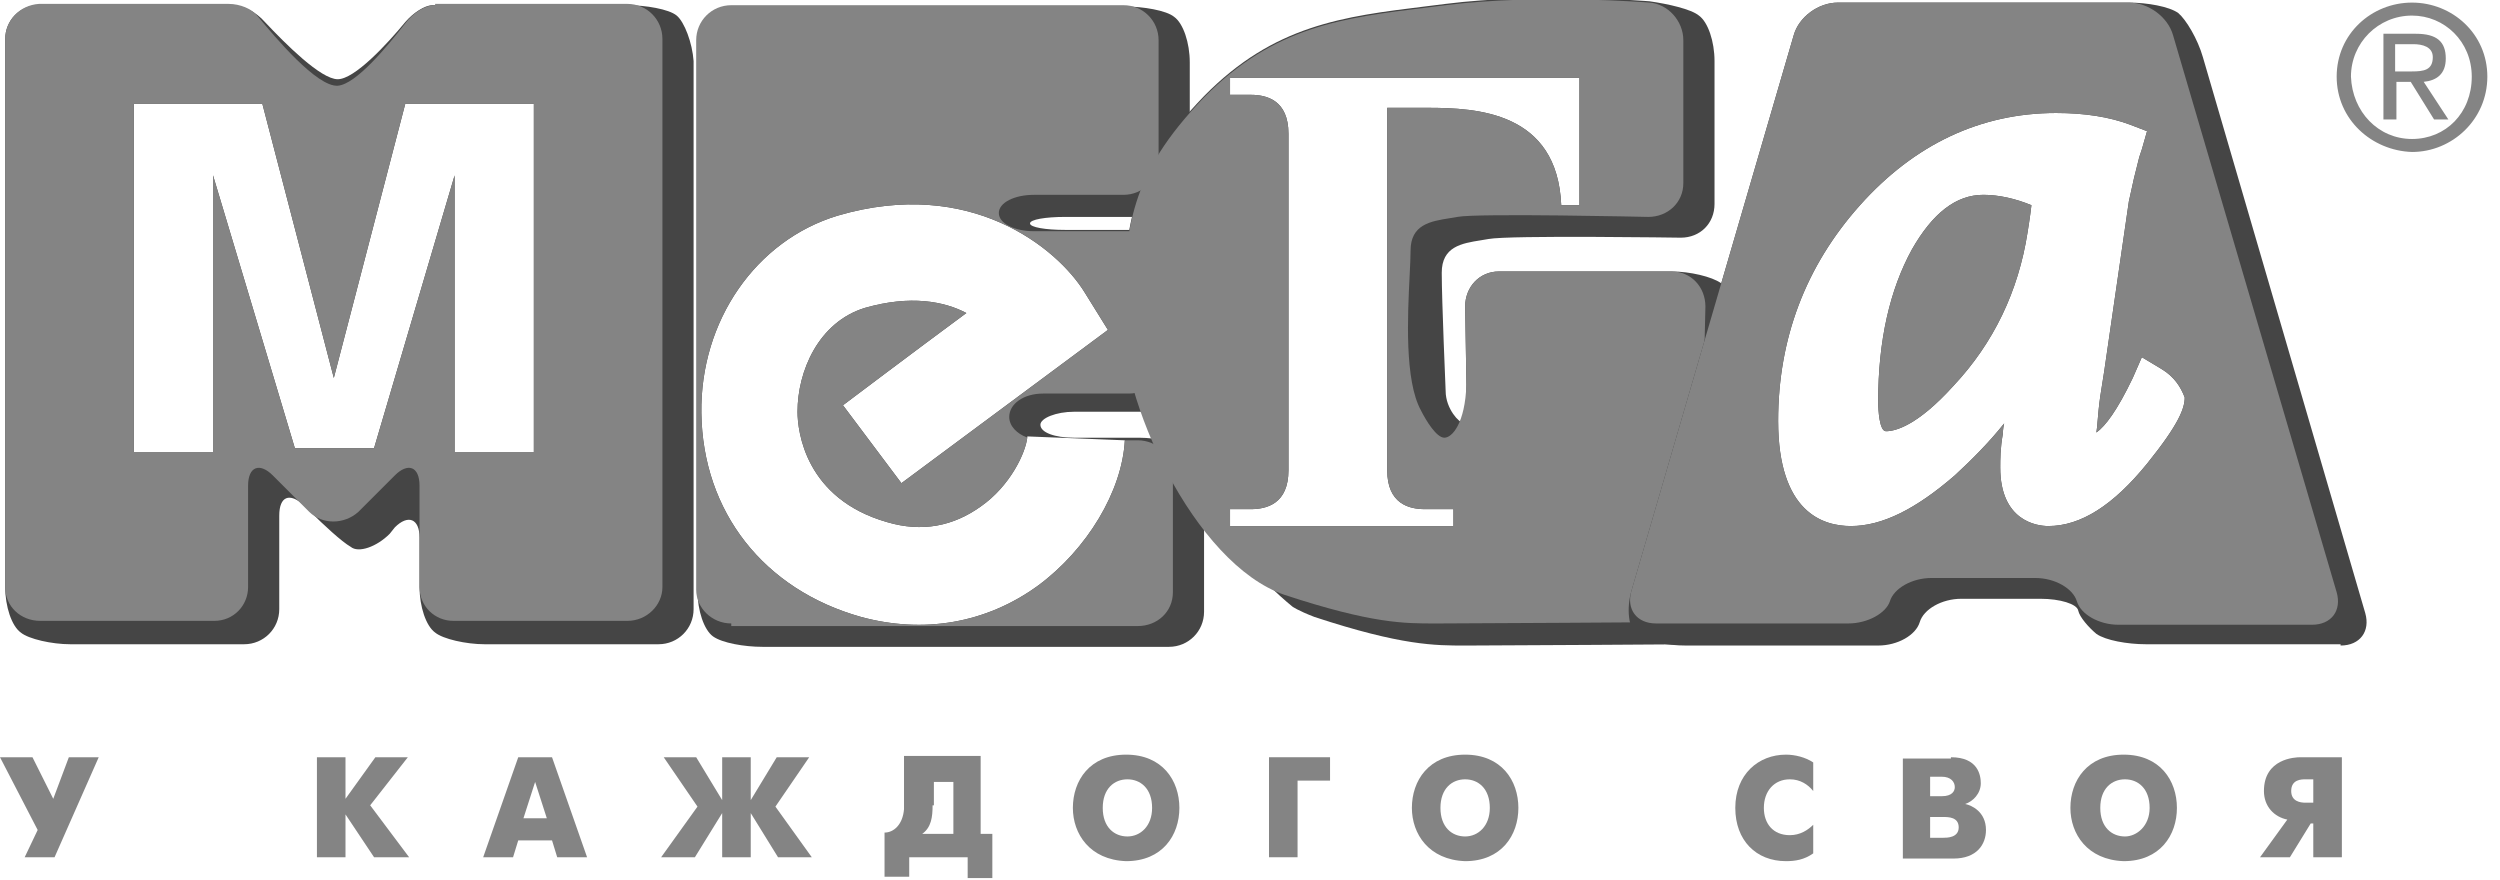 <?xml version="1.0" encoding="UTF-8"?> <svg xmlns="http://www.w3.org/2000/svg" width="162" height="57" viewBox="0 0 162 57" fill="none"><g clip-path="url(#clip0)"><path d="M156.298 4.629C157.056 4.629 157.645 4.545 157.645 3.703C157.645 3.03 156.971 2.862 156.382 2.862H155.204V4.629H156.298ZM155.288 7.743H154.446V2.188H156.551C157.897 2.188 158.486 2.693 158.486 3.788C158.486 4.798 157.897 5.218 157.056 5.303L158.655 7.743H157.729L156.214 5.303H155.288V7.743V7.743ZM156.298 9.006C158.486 9.006 160.17 7.323 160.17 4.966C160.17 2.693 158.402 1.01 156.298 1.01C154.11 1.01 152.342 2.778 152.342 4.966C152.426 7.238 154.11 9.006 156.298 9.006ZM151.416 4.966C151.416 2.188 153.689 0.168 156.298 0.168C158.907 0.168 161.18 2.188 161.18 4.966C161.18 7.743 158.907 9.848 156.298 9.848C153.689 9.763 151.416 7.743 151.416 4.966Z" fill="#848484"></path><path fill-rule="evenodd" clip-rule="evenodd" d="M73.814 28.364C74.993 28.364 76.508 28.701 77.013 29.122C77.518 29.543 77.939 30.805 78.023 32.152V39.643C78.023 40.905 77.013 41.915 75.75 41.915H49.406C48.228 41.915 46.797 41.663 46.208 41.242C45.618 40.821 45.198 39.558 45.198 38.296V2.693C45.198 1.431 46.208 0.421 47.47 0.421H72.888C74.067 0.421 75.582 0.673 76.087 1.094C76.676 1.515 77.097 2.777 77.097 4.04V11.783C77.097 13.046 76.087 14.056 74.824 14.056H69.017C67.754 14.056 66.744 14.224 66.744 14.477C66.744 14.729 67.754 14.898 69.017 14.898H73.225C74.403 14.898 75.918 15.15 76.424 15.571C77.013 15.992 77.433 17.254 77.433 18.517V24.408C77.433 25.671 76.424 26.681 75.161 26.681H69.606C68.428 26.681 67.418 27.102 67.418 27.523C67.418 28.028 68.344 28.364 69.606 28.364H73.814ZM45.45 26.765C45.366 20.789 48.985 15.571 54.288 13.972C62.873 11.447 68.512 16.076 70.279 18.938L71.794 21.378L58.412 31.31L54.624 26.26C54.624 26.26 59.422 22.641 62.62 20.284C61.189 19.527 59.001 19.106 56.055 19.948C53.025 20.873 51.678 24.072 51.678 26.681C51.678 27.943 52.183 32.32 57.486 33.835C59.758 34.508 61.778 34.088 63.546 32.825C65.482 31.478 66.492 29.29 66.576 28.28L72.888 28.532C72.72 31.815 70.448 35.603 67.249 37.959C63.883 40.4 59.843 41.073 55.803 39.979C49.49 38.212 45.534 33.162 45.45 26.765Z" fill="#454545"></path><path fill-rule="evenodd" clip-rule="evenodd" d="M108.323 17.591C109.501 17.591 110.932 17.927 111.521 18.348C112.026 18.769 112.447 20.116 112.447 21.294L112.026 39.474C112.026 40.737 111.016 41.747 109.754 41.747C109.754 41.747 97.213 41.831 95.193 41.831C95.112 41.831 95.032 41.831 94.951 41.831C92.999 41.834 90.834 41.838 85.177 39.979C84.083 39.558 83.746 39.306 83.746 39.306C82.82 38.548 81.39 37.202 80.632 36.192C80.632 36.192 72.468 25.418 72.72 20.2C72.973 14.645 73.141 11.278 78.023 6.228C82.557 1.616 87.018 1.07 92.418 0.409C92.833 0.358 93.252 0.306 93.678 0.252C99.654 -0.505 106.892 0.084 106.892 0.084C108.071 0.252 109.586 0.589 110.091 1.01C110.68 1.431 111.101 2.693 111.101 3.956V13.214C111.101 14.477 110.175 15.402 108.912 15.402C108.912 15.402 97.802 15.234 96.456 15.487C96.291 15.517 96.122 15.544 95.951 15.572C94.723 15.768 93.425 15.975 93.425 17.675C93.425 19.442 93.678 25.334 93.678 25.334C93.678 26.512 94.604 27.438 94.772 27.354C94.941 27.27 95.025 26.176 95.025 24.913L94.941 19.863C94.941 18.601 95.866 17.591 97.129 17.591H108.323ZM102.347 13.298V5.05H79.706V6.144H81.053C82.063 6.144 83.494 6.481 83.494 8.669V30.468C83.494 32.657 82.063 32.993 81.053 32.993H79.706V34.087H94.183V32.993H92.331C91.321 32.993 89.89 32.657 89.89 30.468V6.986H92.499C95.698 6.986 100.916 7.238 101.169 13.298H102.347Z" fill="#454545"></path><path fill-rule="evenodd" clip-rule="evenodd" d="M109.08 11.868C109.08 13.13 108.07 14.056 106.808 14.056C106.808 14.056 95.698 13.803 94.435 14.056C94.271 14.087 94.102 14.114 93.931 14.141C92.703 14.337 91.405 14.544 91.405 16.244C91.405 16.639 91.377 17.202 91.344 17.868C91.215 20.47 91.006 24.654 92.079 26.597C92.415 27.27 93.088 28.364 93.594 28.364C94.099 28.364 94.94 27.438 95.024 24.913L94.94 19.863C94.94 18.601 95.866 17.591 97.129 17.591H108.323C109.585 17.591 110.511 18.601 110.511 19.863L110.09 38.044C110.09 39.306 109.08 40.316 107.818 40.316C107.818 40.316 95.361 40.4 93.257 40.4C93.173 40.4 93.089 40.4 93.005 40.4C90.985 40.404 88.897 40.407 83.241 38.548C77.349 36.529 72.468 25.755 72.72 20.284C72.973 14.729 73.141 11.363 78.023 6.313C82.556 1.7 87.018 1.154 92.418 0.493C92.832 0.442 93.252 0.391 93.678 0.337C99.653 -0.421 106.892 0.168 106.892 0.168C108.07 0.253 109.08 1.347 109.08 2.609V11.868ZM102.347 13.298V5.05H79.706V6.144H81.053C82.063 6.144 83.493 6.481 83.493 8.669V30.468C83.493 32.657 82.063 32.993 81.053 32.993H79.706V34.087H94.183V32.993H92.331C91.321 32.993 89.89 32.657 89.89 30.468V6.986H92.499C95.698 6.986 100.916 7.238 101.169 13.298H102.347Z" fill="#848484"></path><path fill-rule="evenodd" clip-rule="evenodd" d="M45.113 38.212C45.113 39.39 46.123 40.4 47.386 40.4V40.568H73.73C74.993 40.568 76.003 39.642 76.003 38.38V30.805C76.003 29.543 74.993 28.532 73.73 28.532H72.888L72.888 28.532C72.72 31.815 70.448 35.603 67.249 37.959C63.883 40.4 59.843 41.073 55.803 39.979C49.49 38.212 45.534 33.162 45.45 26.765C45.366 20.789 48.985 15.571 54.288 13.972C62.873 11.447 68.512 16.076 70.279 18.938L71.794 21.378L58.412 31.31L54.624 26.26C54.624 26.26 59.422 22.641 62.62 20.284C61.189 19.527 59.001 19.106 56.055 19.948C53.025 20.873 51.678 24.072 51.678 26.681C51.678 27.943 52.184 32.32 57.486 33.835C59.758 34.508 61.779 34.088 63.546 32.825C65.435 31.511 66.443 29.395 66.568 28.355C65.881 28.101 65.398 27.6 65.398 27.017C65.398 26.176 66.323 25.503 67.586 25.503H73.141C74.403 25.503 75.413 24.492 75.413 23.23V17.254C75.413 15.992 74.403 14.982 73.141 14.982H66.997C65.734 14.982 64.724 14.477 64.724 13.803C64.724 13.13 65.734 12.625 66.997 12.625H72.804C74.067 12.625 75.077 11.615 75.077 10.352V2.609C75.077 1.347 74.067 0.337 72.804 0.337H47.386C46.123 0.337 45.113 1.347 45.113 2.609V38.212Z" fill="#848484"></path><path fill-rule="evenodd" clip-rule="evenodd" d="M40.653 0.337C41.831 0.337 43.346 0.589 43.851 1.01C44.356 1.431 44.861 2.777 44.945 3.956V12.709V17.17V39.474C44.945 40.737 43.935 41.747 42.673 41.747H31.394C30.216 41.747 28.701 41.41 28.196 40.989C27.607 40.568 27.186 39.306 27.186 38.043V34.845C27.186 33.583 26.428 33.33 25.587 34.172L25.25 34.593C24.409 35.434 23.23 35.855 22.725 35.434C22.136 35.097 20.958 34.003 20.116 33.162L19.695 32.741C18.769 31.899 18.096 32.152 18.096 33.414V39.474C18.096 40.737 17.086 41.747 15.823 41.747H4.545C3.367 41.747 1.852 41.41 1.347 40.989C0.758 40.568 0.337 39.306 0.337 38.043V15.739V11.278V2.525C0.337 1.347 1.263 0.337 2.525 0.337H14.982C15.739 0.337 16.581 0.757 17.17 1.431C18.517 2.862 20.789 5.134 21.884 5.134C22.978 5.134 25.082 2.862 26.26 1.431C26.765 0.842 27.523 0.337 28.028 0.337H40.653ZM8.669 6.733H17.002L21.631 24.493L26.26 6.733H34.593V29.29H29.459V11.363L24.24 29.038H19.106L13.804 11.363V29.29H8.669V6.733Z" fill="#454545"></path><path fill-rule="evenodd" clip-rule="evenodd" d="M26.26 1.515C26.765 0.842 27.523 0.337 28.196 0.337V0.252H40.653C41.915 0.252 42.925 1.262 42.925 2.525V11.278V15.739V38.043C42.925 39.222 41.915 40.232 40.653 40.232H29.374C28.196 40.232 27.186 39.306 27.186 38.043V31.478C27.186 30.216 26.428 29.963 25.587 30.805L23.23 33.162C22.304 34.003 20.873 34.003 20.032 33.162L17.675 30.805C16.833 29.963 16.076 30.216 16.076 31.478V38.043C16.076 39.222 15.15 40.232 13.888 40.232H2.609C1.347 40.232 0.337 39.306 0.337 38.043V15.739V11.278V2.525C0.337 1.347 1.263 0.337 2.525 0.252H14.813C15.571 0.252 16.328 0.589 16.665 1.01C17.843 2.441 20.537 5.639 21.884 5.555C23.062 5.471 25.082 3.03 26.26 1.515ZM8.669 6.733H17.002L21.631 24.493L26.26 6.733H34.593V29.29H29.459V11.363L24.24 29.038H19.106L13.804 11.363V29.29H8.669V6.733Z" fill="#848484"></path><path fill-rule="evenodd" clip-rule="evenodd" d="M153.268 39.727C153.605 40.905 152.931 41.831 151.669 41.831V41.747H139.044C137.865 41.747 136.435 41.494 135.845 41.074C135.34 40.653 134.751 39.979 134.667 39.559C134.583 39.138 133.489 38.801 132.226 38.801H127.092C125.83 38.801 124.651 39.474 124.399 40.316C124.146 41.158 122.968 41.831 121.705 41.831H109.249C108.07 41.831 106.555 41.578 106.05 41.158C105.545 40.737 105.377 39.474 105.714 38.296L116.235 2.273C116.571 1.094 117.834 0.168 119.096 0.168H137.95C139.128 0.168 140.559 0.421 141.148 0.842C141.653 1.263 142.411 2.525 142.747 3.703L153.268 39.727ZM123.894 16.16C122.463 18.769 121.705 22.052 121.705 26.008C121.705 26.597 121.79 27.944 122.21 27.944C122.8 27.944 124.23 27.607 126.587 24.998C129.196 22.22 130.795 18.853 131.385 15.066C131.385 15.066 131.553 14.056 131.637 13.298C130.627 12.878 129.533 12.625 128.523 12.625C126.755 12.625 125.24 13.803 123.894 16.16ZM138.791 23.146L140.054 23.904C140.895 24.409 141.316 25.082 141.569 25.755C141.569 26.428 141.232 27.439 139.128 30.048C136.94 32.741 134.835 34.088 132.731 34.088C131.974 34.088 129.617 33.751 129.617 30.3V30.3C129.617 29.795 129.617 29.038 129.785 28.112C129.785 28.112 129.785 27.775 129.87 27.439C128.86 28.701 127.765 29.795 126.671 30.805C124.146 32.993 121.958 34.088 119.938 34.088C118.17 34.088 115.225 33.246 115.225 27.27C115.225 21.968 116.992 17.254 120.527 13.298C124.062 9.343 128.355 7.323 133.236 7.323C135.088 7.323 136.687 7.575 138.034 8.08L139.128 8.501L138.791 9.679L138.623 10.184L138.286 11.531L137.95 13.046L136.35 24.072L136.098 25.671C136.003 26.336 135.962 26.84 135.928 27.244C135.903 27.555 135.882 27.808 135.845 28.028C136.435 27.607 137.192 26.597 138.202 24.493L138.791 23.146Z" fill="#454545"></path><path fill-rule="evenodd" clip-rule="evenodd" d="M125.156 37.454C123.894 37.454 122.716 38.128 122.463 38.969C122.211 39.727 121.032 40.4 119.77 40.4H107.313C106.051 40.4 105.377 39.474 105.714 38.296L116.235 2.273C116.571 1.094 117.834 0.168 119.096 0.168H137.95C139.212 0.168 140.475 1.094 140.811 2.273L151.416 38.38C151.753 39.558 151.08 40.484 149.817 40.484H137.276C136.014 40.484 134.836 39.811 134.583 38.969C134.331 38.128 133.152 37.454 131.89 37.454H125.156ZM123.894 16.16C122.463 18.769 121.705 22.052 121.705 26.008C121.705 26.597 121.79 27.944 122.21 27.944C122.8 27.944 124.23 27.607 126.587 24.998C129.196 22.22 130.795 18.853 131.385 15.066C131.385 15.066 131.553 14.056 131.637 13.298C130.627 12.878 129.533 12.625 128.523 12.625C126.755 12.625 125.24 13.803 123.894 16.16ZM138.791 23.146L140.054 23.904C140.895 24.409 141.316 25.082 141.569 25.755C141.569 26.428 141.232 27.439 139.128 30.048C136.94 32.741 134.835 34.088 132.731 34.088C131.974 34.088 129.617 33.751 129.617 30.3V30.3C129.617 29.795 129.617 29.038 129.785 28.112C129.785 28.112 129.785 27.775 129.87 27.439C128.86 28.701 127.765 29.795 126.671 30.805C124.146 32.993 121.958 34.088 119.938 34.088C118.17 34.088 115.225 33.246 115.225 27.27C115.225 21.968 116.992 17.254 120.527 13.298C124.062 9.343 128.355 7.323 133.236 7.323C135.088 7.323 136.687 7.575 138.034 8.08L139.128 8.501L138.791 9.679L138.623 10.184L138.286 11.531L137.95 13.046L136.35 24.072L136.098 25.671C136.003 26.336 135.962 26.84 135.928 27.244C135.903 27.555 135.882 27.808 135.845 28.028C136.435 27.607 137.192 26.597 138.202 24.493L138.791 23.146Z" fill="#848484"></path><path d="M2.104 49.069L3.451 51.763L4.461 49.069H6.397L3.535 55.55H1.599L2.441 53.783L0 49.069H2.104Z" fill="#848484"></path><path d="M20.537 49.069H22.388V51.763L24.324 49.069H26.428L23.988 52.184L26.512 55.55H24.24L22.388 52.773V55.55H20.537V49.069Z" fill="#848484"></path><path d="M33.919 53.025H35.434L34.676 50.669L33.919 53.025ZM33.582 49.069H35.771L38.043 55.55H36.107L35.771 54.456H33.582L33.246 55.55H31.31L33.582 49.069Z" fill="#848484"></path><path d="M46.797 52.688L45.029 55.55H42.841L45.197 52.268L43.009 49.069H45.113L46.797 51.847V49.069H48.648V51.847L50.332 49.069H52.436L50.247 52.268L52.604 55.55H50.416L48.648 52.688V55.55H46.797V52.688Z" fill="#848484"></path><path d="M60.432 52.184C60.432 52.941 60.348 53.614 59.759 54.035H61.779V50.669H60.516V52.184H60.432ZM63.546 49.069V54.035H64.304V56.897H62.705V55.55H58.917V56.813H57.318V53.951C57.907 53.951 58.496 53.446 58.58 52.436C58.58 52.268 58.58 52.015 58.58 51.847V48.985H63.546V49.069Z" fill="#848484"></path><path d="M74.656 52.352C74.656 51.089 73.898 50.5 73.057 50.5C72.215 50.5 71.458 51.089 71.458 52.352C71.458 53.614 72.215 54.203 73.057 54.203C73.898 54.203 74.656 53.53 74.656 52.352ZM69.522 52.352C69.522 50.584 70.616 48.901 72.973 48.901C75.329 48.901 76.424 50.584 76.424 52.352C76.424 54.119 75.329 55.803 72.973 55.803C70.616 55.718 69.522 54.035 69.522 52.352Z" fill="#848484"></path><path d="M82.231 49.069H86.187V50.584H84.082V55.55H82.231V49.069Z" fill="#848484"></path><path d="M96.54 52.352C96.54 51.089 95.782 50.5 94.941 50.5C94.099 50.5 93.341 51.089 93.341 52.352C93.341 53.614 94.099 54.203 94.941 54.203C95.782 54.203 96.54 53.53 96.54 52.352ZM91.49 52.352C91.49 50.584 92.584 48.901 94.941 48.901C97.297 48.901 98.391 50.584 98.391 52.352C98.391 54.119 97.297 55.803 94.941 55.803C92.584 55.718 91.49 54.035 91.49 52.352Z" fill="#848484"></path><path d="M117.497 55.298C116.908 55.718 116.318 55.803 115.729 55.803C113.793 55.803 112.447 54.456 112.447 52.352C112.447 50.163 113.962 48.901 115.729 48.901C116.318 48.901 116.992 49.069 117.497 49.406V51.258C117.16 50.837 116.655 50.5 115.982 50.5C114.972 50.5 114.298 51.258 114.298 52.352C114.298 53.362 114.888 54.119 115.982 54.119C116.655 54.119 117.16 53.783 117.497 53.446V55.298Z" fill="#848484"></path><path d="M125.914 54.288C126.166 54.288 126.924 54.288 126.924 53.614C126.924 52.941 126.25 52.941 125.914 52.941H125.072V54.288H125.914ZM125.83 51.594C126.503 51.594 126.671 51.258 126.671 51.005C126.671 50.668 126.419 50.332 125.83 50.332H125.072V51.594H125.83ZM126.419 49.069C128.186 49.069 128.355 50.248 128.355 50.753C128.355 51.426 127.85 51.931 127.345 52.099C127.765 52.184 128.691 52.604 128.691 53.783C128.691 54.709 128.102 55.634 126.587 55.634H123.305V49.153H126.419V49.069Z" fill="#848484"></path><path d="M139.296 52.352C139.296 51.089 138.539 50.5 137.697 50.5C136.855 50.5 136.098 51.089 136.098 52.352C136.098 53.614 136.855 54.203 137.697 54.203C138.455 54.203 139.296 53.53 139.296 52.352ZM134.162 52.352C134.162 50.584 135.256 48.901 137.613 48.901C139.97 48.901 141.064 50.584 141.064 52.352C141.064 54.119 139.97 55.803 137.613 55.803C135.256 55.718 134.162 54.035 134.162 52.352Z" fill="#848484"></path><path d="M149.901 50.5H149.396C149.144 50.5 148.47 50.5 148.47 51.258C148.47 51.931 149.059 52.015 149.396 52.015H149.901V50.5ZM148.218 53.109C147.376 52.941 146.703 52.268 146.703 51.258C146.703 49.153 148.723 49.069 149.059 49.069H151.753V55.55H149.901V53.362H149.733L148.386 55.55H146.45L148.218 53.109Z" fill="#848484"></path></g><defs><clipPath id="clip0"><rect width="161.18" height="56.897" fill="white"></rect></clipPath></defs></svg> 